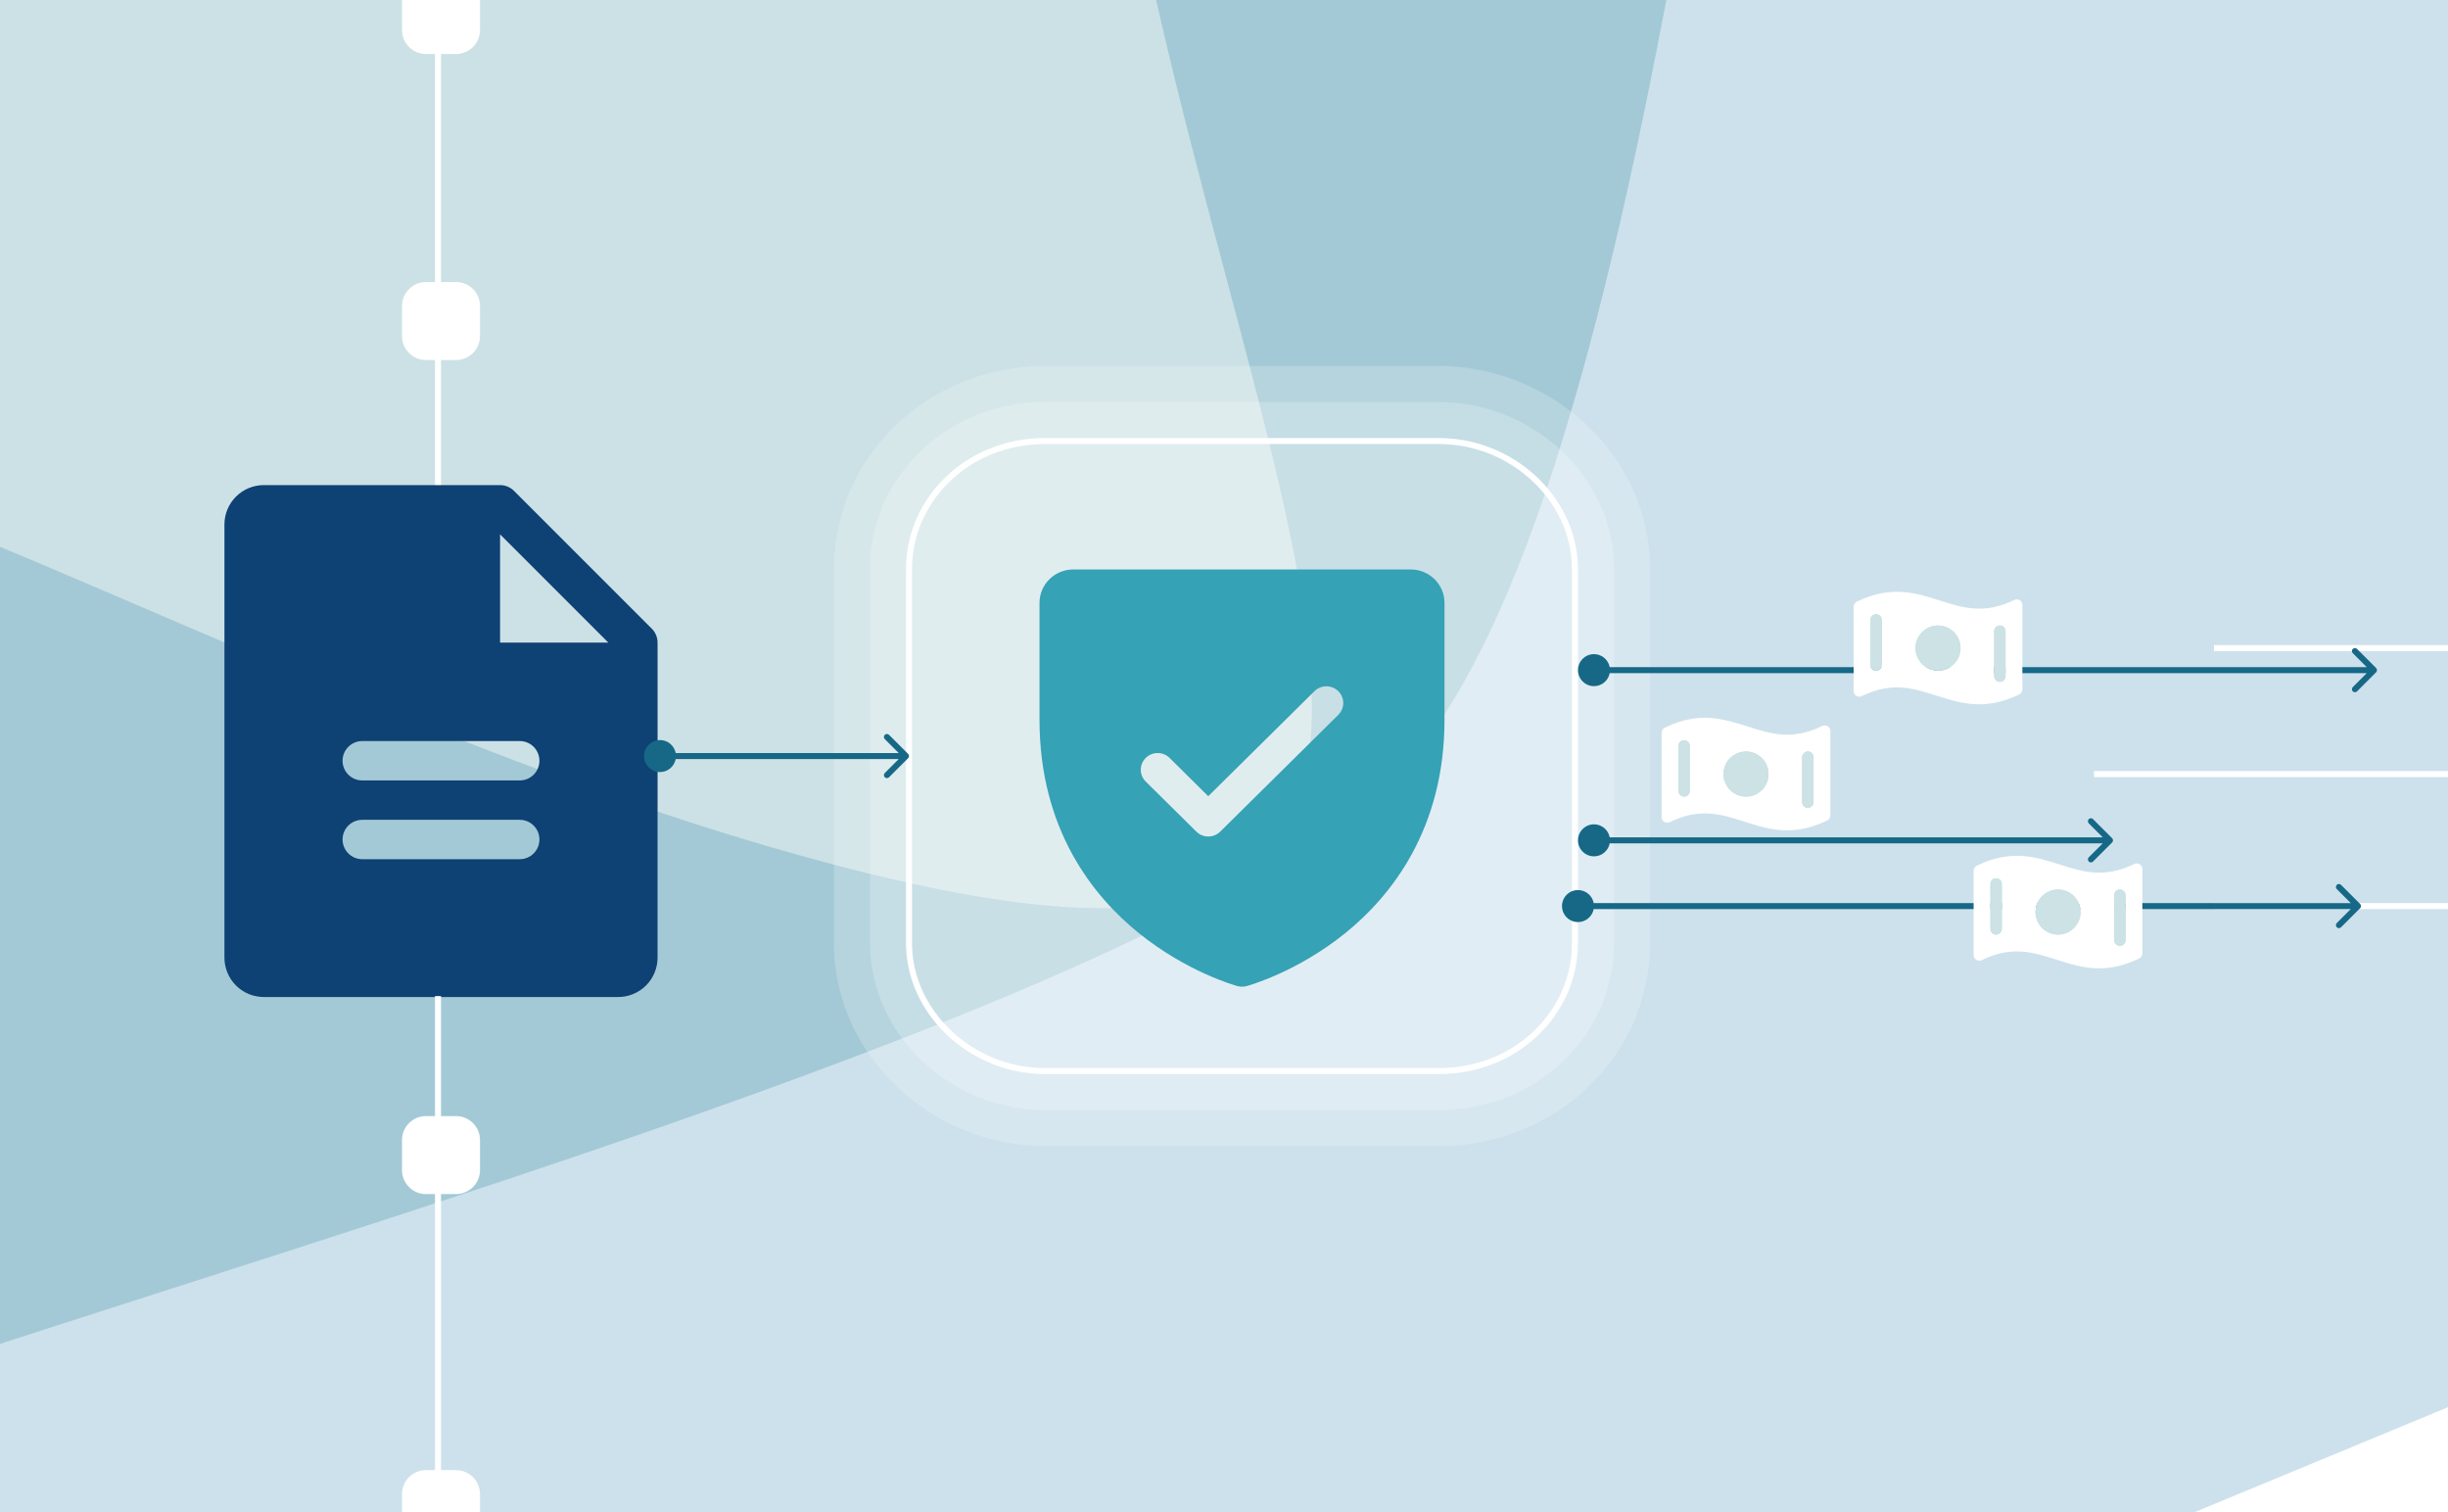 <svg width="408" height="252" viewBox="0 0 408 252" fill="none" xmlns="http://www.w3.org/2000/svg">
<g clip-path="url(#clip0_6433_36803)">
<rect width="408" height="252" fill="white"/>
<rect width="1770" height="1784" transform="translate(-830 -1114)" fill="white"/>
<g filter="url(#filter0_f_6433_36803)">
<path d="M437.454 222.323L344.719 260.728C278.204 292.812 122.629 351.612 32.446 330.139C-80.283 303.298 -80.907 226.453 -98.785 117.15C-116.664 7.847 17.457 114.526 145.631 145.785C273.805 177.045 197.188 72.072 183.015 -55.338C168.842 -182.748 313.939 -98.976 361.703 -80.399C409.467 -61.821 465.786 -11.308 488.884 11.026C506.894 28.44 467.601 151.519 444.086 215.452C442.935 218.579 440.533 221.048 437.454 222.323Z" fill="#066CA0" fill-opacity="0.2"/>
</g>
<g filter="url(#filter1_f_6433_36803)">
<path d="M66.917 -63.366C-7.374 -30.535 -47.863 -135.701 -58.821 -192.388C-18.31 -420.195 226.049 -408.353 238.97 -411.815C251.89 -415.277 372.069 -311.307 388.394 -289.139C404.72 -266.972 382.79 -172.238 316.175 -97.842C249.559 -23.447 264.916 -91.031 231.517 -99.392C198.119 -107.753 159.78 -104.404 66.917 -63.366Z" fill="#AD0365" fill-opacity="0.2"/>
</g>
<g filter="url(#filter2_f_6433_36803)">
<path d="M-44.13 238.679C-114.009 262.985 -151.734 91.832 -161.861 3.218C-192.243 -232.244 185.634 -344.277 316.657 -475.3C447.68 -606.323 559.714 -308.199 517.939 -274.019C476.163 -239.839 328.05 -198.063 307.163 -146.794C286.275 -95.524 276.78 96.263 227.41 134.241C178.039 172.219 43.218 208.297 -44.13 238.679Z" fill="#006C7D" fill-opacity="0.2"/>
</g>
<path d="M434 107.5L434 108.5L369 108.5L369 107.5L434 107.5Z" fill="white"/>
<path d="M458 128.5L458 129.5L349 129.5L349 128.5L458 128.5Z" fill="white"/>
<path d="M434 150.5L434 151.5L369 151.5L369 150.5L434 150.5Z" fill="white"/>
<path d="M73.5 -28V81H72.5V-28H73.5Z" fill="white"/>
<path d="M108.634 104.772L85.665 81.803C85.36 81.499 84.998 81.257 84.6 81.093C84.202 80.928 83.775 80.843 83.344 80.844H43.969C42.228 80.844 40.559 81.535 39.328 82.766C38.098 83.997 37.406 85.666 37.406 87.406V159.594C37.406 161.334 38.098 163.003 39.328 164.234C40.559 165.465 42.228 166.156 43.969 166.156H103.031C104.772 166.156 106.441 165.465 107.672 164.234C108.902 163.003 109.594 161.334 109.594 159.594V107.094C109.594 106.663 109.51 106.236 109.345 105.838C109.18 105.439 108.939 105.077 108.634 104.772ZM86.625 143.188H60.375C59.505 143.188 58.67 142.842 58.055 142.226C57.44 141.611 57.094 140.776 57.094 139.906C57.094 139.036 57.44 138.201 58.055 137.586C58.67 136.971 59.505 136.625 60.375 136.625H86.625C87.495 136.625 88.33 136.971 88.945 137.586C89.561 138.201 89.906 139.036 89.906 139.906C89.906 140.776 89.561 141.611 88.945 142.226C88.33 142.842 87.495 143.188 86.625 143.188ZM86.625 130.062H60.375C59.505 130.062 58.67 129.717 58.055 129.101C57.44 128.486 57.094 127.651 57.094 126.781C57.094 125.911 57.44 125.076 58.055 124.461C58.67 123.846 59.505 123.5 60.375 123.5H86.625C87.495 123.5 88.33 123.846 88.945 124.461C89.561 125.076 89.906 125.911 89.906 126.781C89.906 127.651 89.561 128.486 88.945 129.101C88.33 129.717 87.495 130.062 86.625 130.062ZM83.344 107.094V89.047L101.391 107.094H83.344Z" fill="#0E4174"/>
<path d="M151 157.176L151 94.823C151 82.977 161.011 73 174.151 73L239.849 73C252.363 73 263 82.977 263 94.823L263 157.176C263 169.024 252.989 179 239.849 179L174.151 179C161.637 179 151 169.024 151 157.176Z" fill="white" fill-opacity="0.4"/>
<path d="M239.85 74L239.85 73L174.15 73L174.15 74L239.85 74ZM262 94.823L262 157.177C262 168.432 252.477 178 239.85 178L174.15 178C162.131 178 152 168.415 152 157.177L152 94.823C152 83.568 161.523 74 174.15 74L174.15 73L173.537 73.007C160.904 73.307 151.308 82.851 151.007 94.269L151 94.823L151 157.177C151 169.024 161.637 179 174.15 179L239.85 179C252.989 179 263 169.024 263 157.177L263 94.823L262.992 94.269C262.667 82.667 252.168 73 239.85 73L239.85 74C251.869 74 262 83.585 262 94.823Z" fill="white"/>
<path d="M145 94.823L145 157.177C145 172.675 158.671 185 174.15 185L174.15 179C161.637 179 151 169.024 151 157.177L151 94.823L151.007 94.269C151.308 82.851 160.904 73.307 173.537 73.007L174.15 73L239.85 73C252.168 73 262.667 82.667 262.992 94.269L263 94.823L263 157.177C263 168.839 253.299 178.688 240.463 178.993L239.85 179L239.85 185C256.063 185 269 172.572 269 157.177L269 94.823C269 79.325 255.329 67 239.85 67L174.15 67C157.937 67 145 79.428 145 94.823ZM239.85 185L239.85 179L174.15 179L174.15 185L239.85 185Z" fill="white" fill-opacity="0.2"/>
<path d="M139 94.823L139 157.177C139 176.326 155.705 191 174.15 191L174.15 179C161.637 179 151 169.024 151 157.177L151 94.823L151.007 94.269C151.308 82.851 160.904 73.307 173.537 73.007L174.15 73L239.85 73C252.168 73 262.667 82.667 262.992 94.269L263 94.823L263 157.177C263 168.839 253.299 178.688 240.463 178.993L239.85 179L239.85 191C259.137 191 275 176.12 275 157.177L275 94.823C275 75.674 258.295 61 239.85 61L174.15 61C154.863 61 139 75.88 139 94.823ZM239.85 191L239.85 179L174.15 179L174.15 191L239.85 191Z" fill="white" fill-opacity="0.2"/>
<path d="M260.333 151C260.333 149.527 261.527 148.333 263 148.333C264.302 148.333 265.383 149.266 265.617 150.5L391.793 150.5L389.465 148.172C389.27 147.977 389.27 147.66 389.465 147.465C389.66 147.27 389.977 147.27 390.172 147.465L393.354 150.647C393.549 150.842 393.549 151.158 393.354 151.354L390.172 154.535C389.977 154.73 389.66 154.73 389.465 154.535C389.27 154.34 389.27 154.023 389.465 153.828L391.793 151.5L265.617 151.5C265.383 152.734 264.302 153.667 263 153.667C261.527 153.667 260.333 152.473 260.333 151Z" fill="#166886"/>
<path d="M73.5 166V275H72.5V166H73.5Z" fill="white"/>
<path d="M235.125 94.906H178.875C177.383 94.906 175.952 95.492 174.898 96.535C173.843 97.579 173.25 98.993 173.25 100.469V119.937C173.25 138.266 182.222 149.374 189.749 155.464C197.856 162.021 205.921 164.246 206.272 164.34C206.756 164.47 207.265 164.47 207.749 164.34C208.1 164.246 216.155 162.021 224.272 155.464C231.778 149.374 240.75 138.266 240.75 119.937V100.469C240.75 98.993 240.157 97.579 239.102 96.535C238.048 95.492 236.617 94.906 235.125 94.906ZM223.059 119.124L203.372 138.593C203.111 138.851 202.8 139.056 202.459 139.196C202.118 139.336 201.752 139.408 201.382 139.408C201.012 139.408 200.646 139.336 200.305 139.196C199.964 139.056 199.653 138.851 199.392 138.593L190.955 130.249C190.427 129.727 190.13 129.019 190.13 128.281C190.13 127.543 190.427 126.835 190.955 126.314C191.482 125.792 192.198 125.498 192.945 125.498C193.691 125.498 194.407 125.792 194.934 126.314L201.375 132.693L219.073 115.189C219.334 114.93 219.644 114.725 219.986 114.585C220.327 114.445 220.693 114.373 221.062 114.373C221.432 114.373 221.798 114.445 222.139 114.585C222.481 114.725 222.791 114.93 223.052 115.189C223.314 115.447 223.521 115.754 223.662 116.091C223.804 116.429 223.877 116.791 223.877 117.156C223.877 117.522 223.804 117.884 223.662 118.221C223.521 118.559 223.314 118.866 223.052 119.124H223.059Z" fill="#35A2B6"/>
<path d="M107.333 126C107.333 124.527 108.527 123.333 110 123.333C111.302 123.333 112.383 124.266 112.617 125.5L149.793 125.5L147.465 123.172C147.27 122.977 147.27 122.66 147.465 122.465C147.66 122.27 147.977 122.27 148.172 122.465L151.354 125.646C151.549 125.842 151.549 126.158 151.354 126.354L148.172 129.535C147.977 129.73 147.66 129.73 147.465 129.535C147.27 129.34 147.27 129.023 147.465 128.828L149.793 126.5L112.617 126.5C112.383 127.734 111.302 128.667 110 128.667C108.527 128.667 107.333 127.473 107.333 126Z" fill="#166886"/>
<path d="M263 111.682C263 110.209 264.194 109.015 265.667 109.015C266.969 109.015 268.05 109.948 268.284 111.182L394.46 111.182L392.132 108.854C391.937 108.658 391.937 108.342 392.132 108.146C392.327 107.951 392.644 107.951 392.839 108.146L396.021 111.328C396.216 111.523 396.216 111.84 396.021 112.035L392.839 115.217C392.644 115.412 392.327 115.412 392.132 115.217C391.937 115.022 391.937 114.705 392.132 114.51L394.46 112.182L268.284 112.182C268.05 113.415 266.969 114.349 265.667 114.349C264.194 114.349 263 113.154 263 111.682Z" fill="#166886"/>
<path d="M263 140.045C263 138.572 264.194 137.378 265.667 137.378C266.969 137.378 268.05 138.311 268.284 139.545L350.46 139.545L348.132 137.217C347.937 137.021 347.937 136.705 348.132 136.51C348.327 136.314 348.644 136.314 348.839 136.51L352.021 139.691C352.216 139.887 352.216 140.203 352.021 140.398L348.839 143.58C348.644 143.775 348.327 143.775 348.132 143.58C347.937 143.385 347.937 143.068 348.132 142.873L350.46 140.545L268.284 140.545C268.05 141.778 266.969 142.712 265.667 142.712C264.194 142.712 263 141.518 263 140.045Z" fill="#166886"/>
<path d="M67 51C67 48.791 68.791 47 71 47H76C78.209 47 80 48.791 80 51V56C80 58.209 78.209 60 76 60H71C68.791 60 67 58.209 67 56V51Z" fill="white"/>
<path d="M67 -2.38419e-07C67 -2.209 68.791 -4 71 -4H76C78.209 -4 80 -2.209 80 0V5C80 7.209 78.209 9 76 9H71C68.791 9 67 7.209 67 5V-2.38419e-07Z" fill="white"/>
<path d="M67 249C67 246.791 68.791 245 71 245H76C78.209 245 80 246.791 80 249V254C80 256.209 78.209 258 76 258H71C68.791 258 67 256.209 67 254V249Z" fill="white"/>
<path d="M336.622 100.032C336.487 99.947 336.333 99.899 336.174 99.891C336.015 99.882 335.857 99.915 335.714 99.985C330.683 102.446 327.09 101.293 323.292 100.076C319.297 98.805 315.172 97.486 309.464 100.273C309.306 100.35 309.173 100.47 309.08 100.618C308.987 100.767 308.938 100.939 308.938 101.114V115.169C308.937 115.328 308.978 115.484 309.055 115.623C309.132 115.763 309.243 115.88 309.378 115.964C309.513 116.048 309.667 116.097 309.826 116.105C309.985 116.113 310.143 116.081 310.286 116.011C315.317 113.55 318.91 114.704 322.714 115.92C324.969 116.641 327.266 117.375 329.862 117.375C331.865 117.375 334.05 116.939 336.532 115.728C336.689 115.651 336.822 115.531 336.915 115.382C337.008 115.234 337.058 115.062 337.058 114.886V100.832C337.059 100.673 337.02 100.515 336.944 100.375C336.867 100.235 336.757 100.117 336.622 100.032ZM313.625 110.813C313.625 111.062 313.526 111.3 313.35 111.476C313.175 111.652 312.936 111.75 312.688 111.75C312.439 111.75 312.2 111.652 312.025 111.476C311.849 111.3 311.75 111.062 311.75 110.813V103.313C311.75 103.064 311.849 102.826 312.025 102.65C312.2 102.474 312.439 102.375 312.688 102.375C312.936 102.375 313.175 102.474 313.35 102.65C313.526 102.826 313.625 103.064 313.625 103.313V110.813ZM323 111.75C322.258 111.75 321.533 111.53 320.917 111.118C320.3 110.706 319.819 110.121 319.535 109.435C319.252 108.75 319.177 107.996 319.322 107.269C319.467 106.541 319.824 105.873 320.348 105.349C320.873 104.824 321.541 104.467 322.268 104.322C322.996 104.178 323.75 104.252 324.435 104.536C325.12 104.82 325.706 105.3 326.118 105.917C326.53 106.534 326.75 107.259 326.75 108C326.75 108.995 326.355 109.949 325.652 110.652C324.948 111.355 323.995 111.75 323 111.75ZM334.25 112.688C334.25 112.937 334.151 113.175 333.975 113.351C333.8 113.527 333.561 113.625 333.313 113.625C333.064 113.625 332.825 113.527 332.65 113.351C332.474 113.175 332.375 112.937 332.375 112.688V105.188C332.375 104.939 332.474 104.701 332.65 104.525C332.825 104.349 333.064 104.25 333.313 104.25C333.561 104.25 333.8 104.349 333.975 104.525C334.151 104.701 334.25 104.939 334.25 105.188V112.688Z" fill="white"/>
<path d="M313.625 110.812C313.625 111.061 313.526 111.3 313.35 111.475C313.175 111.651 312.936 111.75 312.688 111.75C312.439 111.75 312.2 111.651 312.025 111.475C311.849 111.3 311.75 111.061 311.75 110.812V103.312C311.75 103.064 311.849 102.825 312.025 102.65C312.2 102.474 312.439 102.375 312.688 102.375C312.936 102.375 313.175 102.474 313.35 102.65C313.526 102.825 313.625 103.064 313.625 103.312V110.812ZM323 111.75C322.258 111.75 321.533 111.53 320.917 111.118C320.3 110.706 319.819 110.12 319.535 109.435C319.252 108.75 319.177 107.996 319.322 107.268C319.467 106.541 319.824 105.873 320.348 105.348C320.873 104.824 321.541 104.467 322.268 104.322C322.996 104.177 323.75 104.252 324.435 104.535C325.12 104.819 325.706 105.3 326.118 105.917C326.53 106.533 326.75 107.258 326.75 108C326.75 108.995 326.355 109.948 325.652 110.652C324.948 111.355 323.995 111.75 323 111.75ZM334.25 112.688C334.25 112.936 334.151 113.175 333.975 113.35C333.8 113.526 333.561 113.625 333.313 113.625C333.064 113.625 332.825 113.526 332.65 113.35C332.474 113.175 332.375 112.936 332.375 112.688V105.188C332.375 104.939 332.474 104.7 332.65 104.525C332.825 104.349 333.064 104.25 333.313 104.25C333.561 104.25 333.8 104.349 333.975 104.525C334.151 104.7 334.25 104.939 334.25 105.188V112.688Z" fill="#CCE2E5"/>
<path d="M313.625 110.812C313.625 111.061 313.526 111.3 313.35 111.475C313.175 111.651 312.936 111.75 312.688 111.75C312.439 111.75 312.2 111.651 312.025 111.475C311.849 111.3 311.75 111.061 311.75 110.812V103.312C311.75 103.064 311.849 102.825 312.025 102.65C312.2 102.474 312.439 102.375 312.688 102.375C312.936 102.375 313.175 102.474 313.35 102.65C313.526 102.825 313.625 103.064 313.625 103.312V110.812ZM323 111.75C322.258 111.75 321.533 111.53 320.917 111.118C320.3 110.706 319.819 110.12 319.535 109.435C319.252 108.75 319.177 107.996 319.322 107.268C319.467 106.541 319.824 105.873 320.348 105.348C320.873 104.824 321.541 104.467 322.268 104.322C322.996 104.177 323.75 104.252 324.435 104.535C325.12 104.819 325.706 105.3 326.118 105.917C326.53 106.533 326.75 107.258 326.75 108C326.75 108.995 326.355 109.948 325.652 110.652C324.948 111.355 323.995 111.75 323 111.75ZM334.25 112.688C334.25 112.936 334.151 113.175 333.975 113.35C333.8 113.526 333.561 113.625 333.313 113.625C333.064 113.625 332.825 113.526 332.65 113.35C332.474 113.175 332.375 112.936 332.375 112.688V105.188C332.375 104.939 332.474 104.7 332.65 104.525C332.825 104.349 333.064 104.25 333.313 104.25C333.561 104.25 333.8 104.349 333.975 104.525C334.151 104.7 334.25 104.939 334.25 105.188V112.688Z" fill="#CCE2E5"/>
<path d="M304.622 121.032C304.487 120.947 304.333 120.899 304.174 120.891C304.015 120.883 303.857 120.915 303.714 120.985C298.683 123.446 295.09 122.293 291.292 121.076C287.297 119.805 283.172 118.486 277.464 121.273C277.306 121.35 277.173 121.47 277.08 121.618C276.987 121.767 276.938 121.939 276.938 122.114V136.169C276.937 136.328 276.978 136.484 277.055 136.623C277.132 136.763 277.243 136.88 277.378 136.964C277.513 137.048 277.667 137.097 277.826 137.105C277.985 137.113 278.143 137.081 278.286 137.011C283.317 134.55 286.91 135.704 290.714 136.92C292.969 137.641 295.266 138.375 297.862 138.375C299.865 138.375 302.05 137.939 304.532 136.728C304.689 136.651 304.822 136.531 304.915 136.382C305.008 136.234 305.058 136.062 305.058 135.886V121.832C305.059 121.673 305.02 121.515 304.944 121.375C304.867 121.235 304.757 121.117 304.622 121.032ZM281.625 131.813C281.625 132.062 281.526 132.3 281.35 132.476C281.175 132.652 280.936 132.75 280.688 132.75C280.439 132.75 280.2 132.652 280.025 132.476C279.849 132.3 279.75 132.062 279.75 131.813V124.313C279.75 124.064 279.849 123.826 280.025 123.65C280.2 123.474 280.439 123.375 280.688 123.375C280.936 123.375 281.175 123.474 281.35 123.65C281.526 123.826 281.625 124.064 281.625 124.313V131.813ZM291 132.75C290.258 132.75 289.533 132.53 288.917 132.118C288.3 131.706 287.819 131.121 287.535 130.435C287.252 129.75 287.177 128.996 287.322 128.269C287.467 127.541 287.824 126.873 288.348 126.349C288.873 125.824 289.541 125.467 290.268 125.322C290.996 125.178 291.75 125.252 292.435 125.536C293.12 125.82 293.706 126.3 294.118 126.917C294.53 127.534 294.75 128.259 294.75 129C294.75 129.995 294.355 130.949 293.652 131.652C292.948 132.355 291.995 132.75 291 132.75ZM302.25 133.688C302.25 133.937 302.151 134.175 301.975 134.351C301.8 134.527 301.561 134.625 301.313 134.625C301.064 134.625 300.825 134.527 300.65 134.351C300.474 134.175 300.375 133.937 300.375 133.688V126.188C300.375 125.939 300.474 125.701 300.65 125.525C300.825 125.349 301.064 125.25 301.313 125.25C301.561 125.25 301.8 125.349 301.975 125.525C302.151 125.701 302.25 125.939 302.25 126.188V133.688Z" fill="white"/>
<path d="M281.625 131.812C281.625 132.061 281.526 132.3 281.35 132.475C281.175 132.651 280.936 132.75 280.688 132.75C280.439 132.75 280.2 132.651 280.025 132.475C279.849 132.3 279.75 132.061 279.75 131.812V124.312C279.75 124.064 279.849 123.825 280.025 123.65C280.2 123.474 280.439 123.375 280.688 123.375C280.936 123.375 281.175 123.474 281.35 123.65C281.526 123.825 281.625 124.064 281.625 124.312V131.812ZM291 132.75C290.258 132.75 289.533 132.53 288.917 132.118C288.3 131.706 287.819 131.12 287.535 130.435C287.252 129.75 287.177 128.996 287.322 128.268C287.467 127.541 287.824 126.873 288.348 126.348C288.873 125.824 289.541 125.467 290.268 125.322C290.996 125.177 291.75 125.252 292.435 125.535C293.12 125.819 293.706 126.3 294.118 126.917C294.53 127.533 294.75 128.258 294.75 129C294.75 129.995 294.355 130.948 293.652 131.652C292.948 132.355 291.995 132.75 291 132.75ZM302.25 133.688C302.25 133.936 302.151 134.175 301.975 134.35C301.8 134.526 301.561 134.625 301.313 134.625C301.064 134.625 300.825 134.526 300.65 134.35C300.474 134.175 300.375 133.936 300.375 133.688V126.188C300.375 125.939 300.474 125.7 300.65 125.525C300.825 125.349 301.064 125.25 301.313 125.25C301.561 125.25 301.8 125.349 301.975 125.525C302.151 125.7 302.25 125.939 302.25 126.188V133.688Z" fill="#CCE2E5"/>
<path d="M281.625 131.812C281.625 132.061 281.526 132.3 281.35 132.475C281.175 132.651 280.936 132.75 280.688 132.75C280.439 132.75 280.2 132.651 280.025 132.475C279.849 132.3 279.75 132.061 279.75 131.812V124.312C279.75 124.064 279.849 123.825 280.025 123.65C280.2 123.474 280.439 123.375 280.688 123.375C280.936 123.375 281.175 123.474 281.35 123.65C281.526 123.825 281.625 124.064 281.625 124.312V131.812ZM291 132.75C290.258 132.75 289.533 132.53 288.917 132.118C288.3 131.706 287.819 131.12 287.535 130.435C287.252 129.75 287.177 128.996 287.322 128.268C287.467 127.541 287.824 126.873 288.348 126.348C288.873 125.824 289.541 125.467 290.268 125.322C290.996 125.177 291.75 125.252 292.435 125.535C293.12 125.819 293.706 126.3 294.118 126.917C294.53 127.533 294.75 128.258 294.75 129C294.75 129.995 294.355 130.948 293.652 131.652C292.948 132.355 291.995 132.75 291 132.75ZM302.25 133.688C302.25 133.936 302.151 134.175 301.975 134.35C301.8 134.526 301.561 134.625 301.313 134.625C301.064 134.625 300.825 134.526 300.65 134.35C300.474 134.175 300.375 133.936 300.375 133.688V126.188C300.375 125.939 300.474 125.7 300.65 125.525C300.825 125.349 301.064 125.25 301.313 125.25C301.561 125.25 301.8 125.349 301.975 125.525C302.151 125.7 302.25 125.939 302.25 126.188V133.688Z" fill="#CCE2E5"/>
<path d="M356.622 144.032C356.487 143.947 356.333 143.899 356.174 143.891C356.015 143.883 355.857 143.915 355.714 143.985C350.683 146.446 347.09 145.293 343.292 144.076C339.297 142.805 335.172 141.486 329.464 144.273C329.306 144.35 329.173 144.47 329.08 144.618C328.987 144.767 328.938 144.939 328.938 145.114V159.169C328.937 159.328 328.978 159.484 329.055 159.623C329.132 159.763 329.243 159.88 329.378 159.964C329.513 160.048 329.667 160.097 329.826 160.105C329.985 160.113 330.143 160.081 330.286 160.011C335.317 157.55 338.91 158.704 342.714 159.92C344.969 160.641 347.266 161.375 349.862 161.375C351.865 161.375 354.05 160.939 356.532 159.728C356.689 159.651 356.822 159.531 356.915 159.382C357.008 159.234 357.058 159.062 357.058 158.886V144.832C357.059 144.673 357.02 144.515 356.944 144.375C356.867 144.235 356.757 144.117 356.622 144.032ZM333.625 154.813C333.625 155.062 333.526 155.3 333.35 155.476C333.175 155.652 332.936 155.75 332.688 155.75C332.439 155.75 332.2 155.652 332.025 155.476C331.849 155.3 331.75 155.062 331.75 154.813V147.313C331.75 147.064 331.849 146.826 332.025 146.65C332.2 146.474 332.439 146.375 332.688 146.375C332.936 146.375 333.175 146.474 333.35 146.65C333.526 146.826 333.625 147.064 333.625 147.313V154.813ZM343 155.75C342.258 155.75 341.533 155.53 340.917 155.118C340.3 154.706 339.819 154.121 339.535 153.435C339.252 152.75 339.177 151.996 339.322 151.269C339.467 150.541 339.824 149.873 340.348 149.349C340.873 148.824 341.541 148.467 342.268 148.322C342.996 148.178 343.75 148.252 344.435 148.536C345.12 148.82 345.706 149.3 346.118 149.917C346.53 150.534 346.75 151.259 346.75 152C346.75 152.995 346.355 153.949 345.652 154.652C344.948 155.355 343.995 155.75 343 155.75ZM354.25 156.688C354.25 156.937 354.151 157.175 353.975 157.351C353.8 157.527 353.561 157.625 353.313 157.625C353.064 157.625 352.825 157.527 352.65 157.351C352.474 157.175 352.375 156.937 352.375 156.688V149.188C352.375 148.939 352.474 148.701 352.65 148.525C352.825 148.349 353.064 148.25 353.313 148.25C353.561 148.25 353.8 148.349 353.975 148.525C354.151 148.701 354.25 148.939 354.25 149.188V156.688Z" fill="white"/>
<path d="M333.625 154.812C333.625 155.061 333.526 155.3 333.35 155.475C333.175 155.651 332.936 155.75 332.688 155.75C332.439 155.75 332.2 155.651 332.025 155.475C331.849 155.3 331.75 155.061 331.75 154.812V147.312C331.75 147.064 331.849 146.825 332.025 146.65C332.2 146.474 332.439 146.375 332.688 146.375C332.936 146.375 333.175 146.474 333.35 146.65C333.526 146.825 333.625 147.064 333.625 147.312V154.812ZM343 155.75C342.258 155.75 341.533 155.53 340.917 155.118C340.3 154.706 339.819 154.12 339.535 153.435C339.252 152.75 339.177 151.996 339.322 151.268C339.467 150.541 339.824 149.873 340.348 149.348C340.873 148.824 341.541 148.467 342.268 148.322C342.996 148.177 343.75 148.252 344.435 148.535C345.12 148.819 345.706 149.3 346.118 149.917C346.53 150.533 346.75 151.258 346.75 152C346.75 152.995 346.355 153.948 345.652 154.652C344.948 155.355 343.995 155.75 343 155.75ZM354.25 156.688C354.25 156.936 354.151 157.175 353.975 157.35C353.8 157.526 353.561 157.625 353.313 157.625C353.064 157.625 352.825 157.526 352.65 157.35C352.474 157.175 352.375 156.936 352.375 156.688V149.188C352.375 148.939 352.474 148.7 352.65 148.525C352.825 148.349 353.064 148.25 353.313 148.25C353.561 148.25 353.8 148.349 353.975 148.525C354.151 148.7 354.25 148.939 354.25 149.188V156.688Z" fill="#CCE2E5"/>
<path d="M333.625 154.812C333.625 155.061 333.526 155.3 333.35 155.475C333.175 155.651 332.936 155.75 332.688 155.75C332.439 155.75 332.2 155.651 332.025 155.475C331.849 155.3 331.75 155.061 331.75 154.812V147.312C331.75 147.064 331.849 146.825 332.025 146.65C332.2 146.474 332.439 146.375 332.688 146.375C332.936 146.375 333.175 146.474 333.35 146.65C333.526 146.825 333.625 147.064 333.625 147.312V154.812ZM343 155.75C342.258 155.75 341.533 155.53 340.917 155.118C340.3 154.706 339.819 154.12 339.535 153.435C339.252 152.75 339.177 151.996 339.322 151.268C339.467 150.541 339.824 149.873 340.348 149.348C340.873 148.824 341.541 148.467 342.268 148.322C342.996 148.177 343.75 148.252 344.435 148.535C345.12 148.819 345.706 149.3 346.118 149.917C346.53 150.533 346.75 151.258 346.75 152C346.75 152.995 346.355 153.948 345.652 154.652C344.948 155.355 343.995 155.75 343 155.75ZM354.25 156.688C354.25 156.936 354.151 157.175 353.975 157.35C353.8 157.526 353.561 157.625 353.313 157.625C353.064 157.625 352.825 157.526 352.65 157.35C352.474 157.175 352.375 156.936 352.375 156.688V149.188C352.375 148.939 352.474 148.7 352.65 148.525C352.825 148.349 353.064 148.25 353.313 148.25C353.561 148.25 353.8 148.349 353.975 148.525C354.151 148.7 354.25 148.939 354.25 149.188V156.688Z" fill="#CCE2E5"/>
<path d="M67 190C67 187.791 68.791 186 71 186H76C78.209 186 80 187.791 80 190V195C80 197.209 78.209 199 76 199H71C68.791 199 67 197.209 67 195V190Z" fill="white"/>
</g>
<defs>
<filter id="filter0_f_6433_36803" x="-200.396" y="-224.605" width="793.863" height="659.35" filterUnits="userSpaceOnUse" color-interpolation-filters="sRGB">
<feFlood flood-opacity="0" result="BackgroundImageFix"/>
<feBlend mode="normal" in="SourceGraphic" in2="BackgroundImageFix" result="shape"/>
<feGaussianBlur stdDeviation="50" result="effect1_foregroundBlur_6433_36803"/>
</filter>
<filter id="filter1_f_6433_36803" x="-158.821" y="-511.9" width="652.38" height="554.751" filterUnits="userSpaceOnUse" color-interpolation-filters="sRGB">
<feFlood flood-opacity="0" result="BackgroundImageFix"/>
<feBlend mode="normal" in="SourceGraphic" in2="BackgroundImageFix" result="shape"/>
<feGaussianBlur stdDeviation="50" result="effect1_foregroundBlur_6433_36803"/>
</filter>
<filter id="filter2_f_6433_36803" x="-263.592" y="-608.384" width="890.413" height="949.402" filterUnits="userSpaceOnUse" color-interpolation-filters="sRGB">
<feFlood flood-opacity="0" result="BackgroundImageFix"/>
<feBlend mode="normal" in="SourceGraphic" in2="BackgroundImageFix" result="shape"/>
<feGaussianBlur stdDeviation="50" result="effect1_foregroundBlur_6433_36803"/>
</filter>
<clipPath id="clip0_6433_36803">
<rect width="408" height="252" fill="white"/>
</clipPath>
</defs>
</svg>
